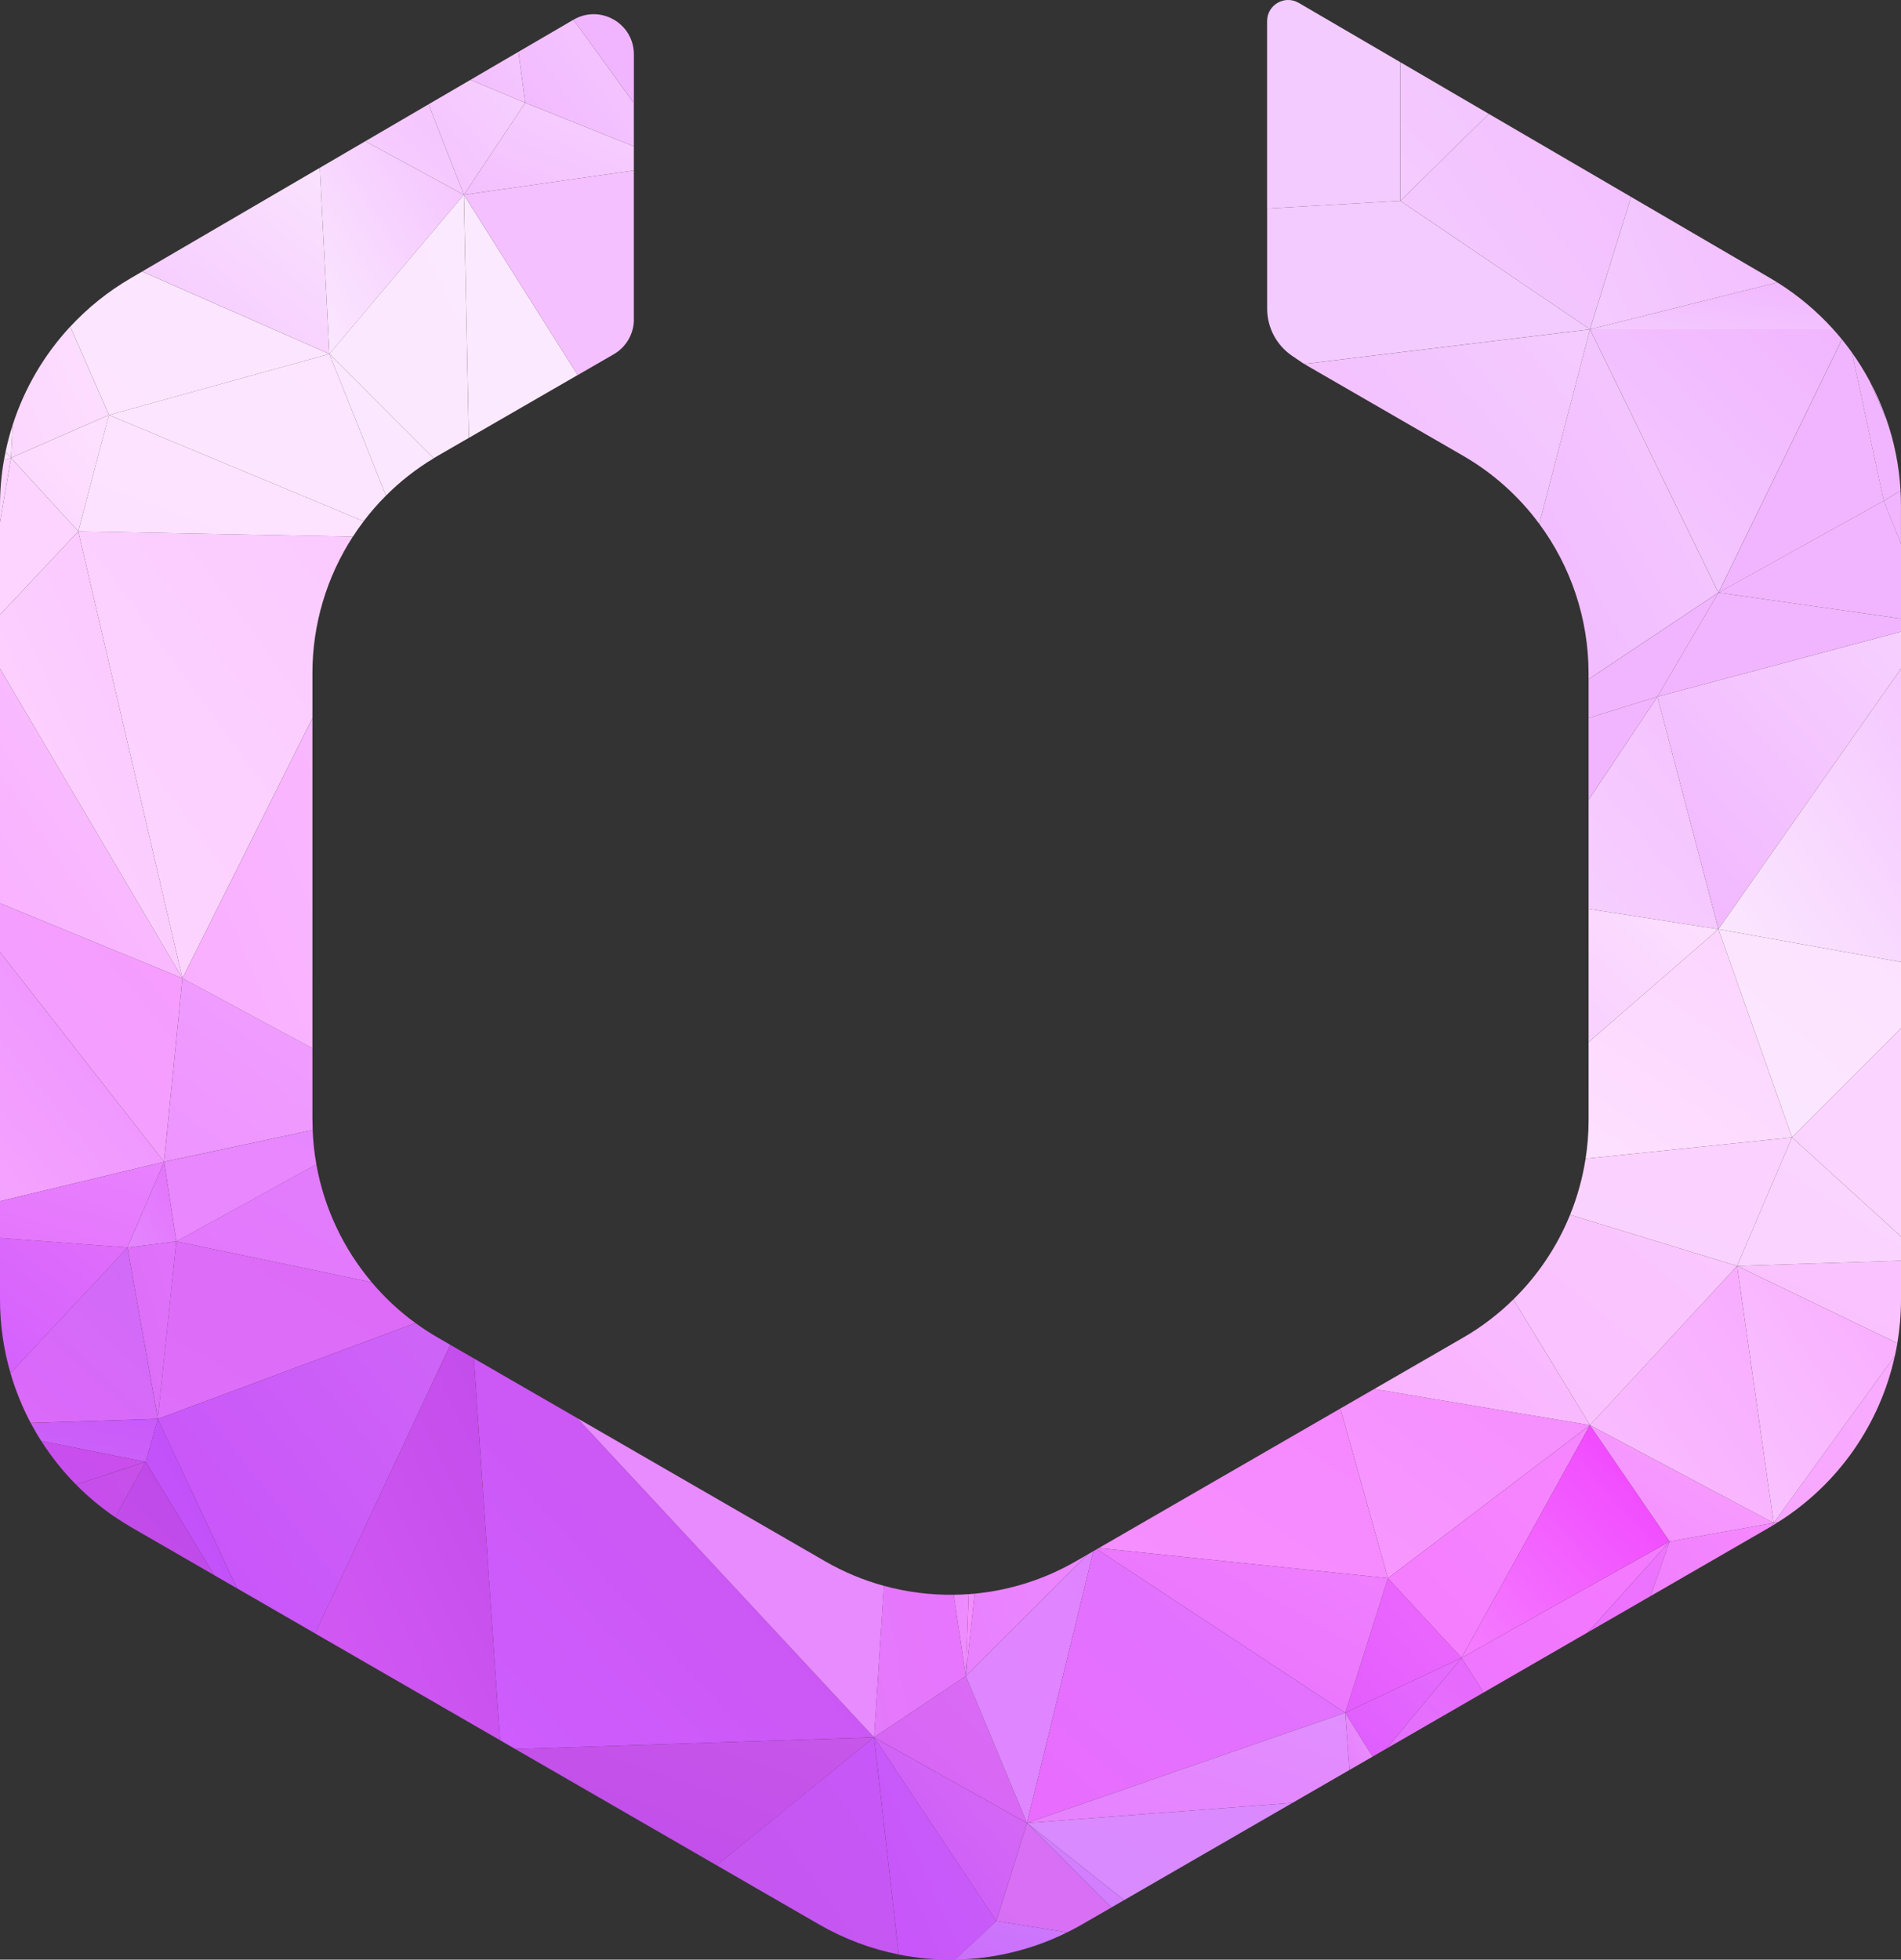 <?xml version="1.0" encoding="UTF-8"?><svg id="Layer_2" xmlns="http://www.w3.org/2000/svg" xmlns:xlink="http://www.w3.org/1999/xlink" viewBox="0 0 454.85 468.78"><rect x="0" y="0" width="454.85" height="468.78" fill="#333333" stroke="none"/><defs><style>.cls-1{fill:url(#linear-gradient);}.cls-2{fill:url(#linear-gradient-106);}.cls-3{fill:url(#linear-gradient-107);}.cls-4{fill:url(#linear-gradient-108);}.cls-5{fill:url(#linear-gradient-104);}.cls-6{fill:url(#linear-gradient-103);}.cls-7{fill:url(#linear-gradient-102);}.cls-8{fill:url(#linear-gradient-105);}.cls-9{fill:url(#linear-gradient-101);}.cls-10{fill:url(#linear-gradient-100);}.cls-11{fill:url(#linear-gradient-8);}.cls-12{fill:url(#linear-gradient-9);}.cls-13{fill:url(#linear-gradient-3);}.cls-14{fill:url(#linear-gradient-4);}.cls-15{fill:url(#linear-gradient-2);}.cls-16{fill:url(#linear-gradient-6);}.cls-17{fill:url(#linear-gradient-7);}.cls-18{fill:url(#linear-gradient-5);}.cls-19{fill:url(#linear-gradient-59);}.cls-20{fill:url(#linear-gradient-57);}.cls-21{fill:url(#linear-gradient-58);}.cls-22{fill:url(#linear-gradient-55);}.cls-23{fill:url(#linear-gradient-56);}.cls-24{fill:url(#linear-gradient-53);}.cls-25{fill:url(#linear-gradient-54);}.cls-26{fill:url(#linear-gradient-51);}.cls-27{fill:url(#linear-gradient-52);}.cls-28{fill:url(#linear-gradient-50);}.cls-29{fill:url(#linear-gradient-77);}.cls-30{fill:url(#linear-gradient-78);}.cls-31{fill:url(#linear-gradient-79);}.cls-32{fill:url(#linear-gradient-74);}.cls-33{fill:url(#linear-gradient-75);}.cls-34{fill:url(#linear-gradient-76);}.cls-35{fill:url(#linear-gradient-70);}.cls-36{fill:url(#linear-gradient-71);}.cls-37{fill:url(#linear-gradient-72);}.cls-38{fill:url(#linear-gradient-73);}.cls-39{fill:url(#linear-gradient-68);}.cls-40{fill:url(#linear-gradient-67);}.cls-41{fill:url(#linear-gradient-69);}.cls-42{fill:url(#linear-gradient-64);}.cls-43{fill:url(#linear-gradient-63);}.cls-44{fill:url(#linear-gradient-66);}.cls-45{fill:url(#linear-gradient-65);}.cls-46{fill:url(#linear-gradient-60);}.cls-47{fill:url(#linear-gradient-62);}.cls-48{fill:url(#linear-gradient-61);}.cls-49{fill:url(#linear-gradient-98);}.cls-50{fill:url(#linear-gradient-91);}.cls-51{fill:url(#linear-gradient-95);}.cls-52{fill:url(#linear-gradient-99);}.cls-53{fill:url(#linear-gradient-96);}.cls-54{fill:url(#linear-gradient-97);}.cls-55{fill:url(#linear-gradient-94);}.cls-56{fill:url(#linear-gradient-92);}.cls-57{fill:url(#linear-gradient-93);}.cls-58{fill:url(#linear-gradient-90);}.cls-59{fill:url(#linear-gradient-81);}.cls-60{fill:url(#linear-gradient-80);}.cls-61{fill:url(#linear-gradient-88);}.cls-62{fill:url(#linear-gradient-89);}.cls-63{fill:url(#linear-gradient-87);}.cls-64{fill:url(#linear-gradient-86);}.cls-65{fill:url(#linear-gradient-85);}.cls-66{fill:url(#linear-gradient-84);}.cls-67{fill:url(#linear-gradient-83);}.cls-68{fill:url(#linear-gradient-82);}.cls-69{fill:url(#linear-gradient-41);}.cls-70{fill:url(#linear-gradient-40);}.cls-71{fill:url(#linear-gradient-43);}.cls-72{fill:url(#linear-gradient-42);}.cls-73{fill:url(#linear-gradient-45);}.cls-74{fill:url(#linear-gradient-46);}.cls-75{fill:url(#linear-gradient-44);}.cls-76{fill:url(#linear-gradient-49);}.cls-77{fill:url(#linear-gradient-47);}.cls-78{fill:url(#linear-gradient-48);}.cls-79{fill:url(#linear-gradient-14);}.cls-80{fill:url(#linear-gradient-18);}.cls-81{fill:url(#linear-gradient-22);}.cls-82{fill:url(#linear-gradient-20);}.cls-83{fill:url(#linear-gradient-21);}.cls-84{fill:url(#linear-gradient-23);}.cls-85{fill:url(#linear-gradient-15);}.cls-86{fill:url(#linear-gradient-19);}.cls-87{fill:url(#linear-gradient-16);}.cls-88{fill:url(#linear-gradient-17);}.cls-89{fill:url(#linear-gradient-13);}.cls-90{fill:url(#linear-gradient-12);}.cls-91{fill:url(#linear-gradient-10);}.cls-92{fill:url(#linear-gradient-11);}.cls-93{fill:url(#linear-gradient-27);}.cls-94{fill:url(#linear-gradient-24);}.cls-95{fill:url(#linear-gradient-26);}.cls-96{fill:url(#linear-gradient-38);}.cls-97{fill:url(#linear-gradient-35);}.cls-98{fill:url(#linear-gradient-37);}.cls-99{fill:url(#linear-gradient-34);}.cls-100{fill:url(#linear-gradient-39);}.cls-101{fill:url(#linear-gradient-36);}.cls-102{fill:url(#linear-gradient-25);}.cls-103{fill:url(#linear-gradient-28);}.cls-104{fill:url(#linear-gradient-29);}.cls-105{fill:url(#linear-gradient-33);}.cls-106{fill:url(#linear-gradient-30);}.cls-107{fill:url(#linear-gradient-32);}.cls-108{fill:url(#linear-gradient-31);}</style><linearGradient id="linear-gradient" x1="-811.22" y1="-558.26" x2="-809.75" y2="-559.72" gradientTransform="translate(41397.57 16522.01) scale(51 29)" gradientUnits="userSpaceOnUse"><stop offset="0" stop-color="#de6ffb"/><stop offset="1" stop-color="#dc69f5"/></linearGradient><linearGradient id="linear-gradient-2" x1="-899.55" y1="-558.14" x2="-898.08" y2="-559.61" gradientTransform="translate(7225.83 16522.03) scale(8 29)" gradientUnits="userSpaceOnUse"><stop offset="0" stop-color="#da6cf5"/><stop offset="1" stop-color="#e072fb"/></linearGradient><linearGradient id="linear-gradient-3" x1="-899.17" y1="-519.3" x2="-897.71" y2="-520.76" gradientTransform="translate(7225.83 7572.12) scale(8 14)" gradientUnits="userSpaceOnUse"><stop offset="0" stop-color="#e486ff"/><stop offset="1" stop-color="#e472fb"/></linearGradient><linearGradient id="linear-gradient-4" x1="-817.23" y1="-567.46" x2="-815.76" y2="-568.92" gradientTransform="translate(26523.64 21795.18) scale(32 38)" gradientUnits="userSpaceOnUse"><stop offset="0" stop-color="#f7d2ff"/><stop offset="1" stop-color="#f4c0ff"/></linearGradient><linearGradient id="linear-gradient-5" x1="-816.35" y1="-571.95" x2="-814.89" y2="-573.41" gradientTransform="translate(31827.71 26591.52) scale(39 46)" gradientUnits="userSpaceOnUse"><stop offset="0" stop-color="#f1a1ff"/><stop offset="1" stop-color="#f79cff"/></linearGradient><linearGradient id="linear-gradient-6" x1="-830.26" y1="-574.34" x2="-828.79" y2="-575.8" gradientTransform="translate(19177.48 28266.91) scale(23 49)" gradientUnits="userSpaceOnUse"><stop offset="0" stop-color="#fbe7ff"/><stop offset="1" stop-color="#fbe9ff"/></linearGradient><linearGradient id="linear-gradient-7" x1="-810.72" y1="-580.89" x2="-809.26" y2="-582.36" gradientTransform="translate(42973.76 42620.97) scale(53 73)" gradientUnits="userSpaceOnUse"><stop offset="0" stop-color="#fcd6ff"/><stop offset="1" stop-color="#fbc9ff"/></linearGradient><linearGradient id="linear-gradient-8" x1="-830.63" y1="-561.73" x2="-829.17" y2="-563.19" gradientTransform="translate(19177.48 16972.8) scale(23 30)" gradientUnits="userSpaceOnUse"><stop offset="0" stop-color="#fbe7ff"/><stop offset="1" stop-color="#fbe7ff"/></linearGradient><linearGradient id="linear-gradient-9" x1="-811.64" y1="-471.56" x2="-810.18" y2="-473.02" gradientTransform="translate(34480.39 3853.34) scale(42 8)" gradientUnits="userSpaceOnUse"><stop offset="0" stop-color="#f4cbff"/><stop offset="1" stop-color="#f1b5ff"/></linearGradient><linearGradient id="linear-gradient-10" x1="-858.99" y1="-559.22" x2="-857.52" y2="-560.68" gradientTransform="translate(9890.56 15777.24) scale(11 28)" gradientUnits="userSpaceOnUse"><stop offset="0" stop-color="#f1b5ff"/><stop offset="1" stop-color="#f1b5ff"/></linearGradient><linearGradient id="linear-gradient-11" x1="-833.95" y1="-530.62" x2="-832.48" y2="-532.09" gradientTransform="translate(16165.16 9440.5) scale(19 17)" gradientUnits="userSpaceOnUse"><stop offset="0" stop-color="#df5bff"/><stop offset="1" stop-color="#e56dfd"/></linearGradient><linearGradient id="linear-gradient-12" x1="-830.07" y1="-530.59" x2="-828.6" y2="-532.05" gradientTransform="translate(17759.31 9440.49) scale(21 17)" gradientUnits="userSpaceOnUse"><stop offset="0" stop-color="#e473fd"/><stop offset="1" stop-color="#e767fd"/></linearGradient><linearGradient id="linear-gradient-13" x1="-810.83" y1="-574.4" x2="-809.37" y2="-575.87" gradientTransform="translate(36875.15 28932.67) scale(45 50)" gradientUnits="userSpaceOnUse"><stop offset="0" stop-color="#f1b5ff"/><stop offset="1" stop-color="#f7d2ff"/></linearGradient><linearGradient id="linear-gradient-14" x1="-883.16" y1="-551.45" x2="-881.7" y2="-552.91" gradientTransform="translate(7512.83 12823.27) scale(8 23)" xlink:href="#linear-gradient-10"/><linearGradient id="linear-gradient-15" x1="-822.9" y1="-574.74" x2="-821.43" y2="-576.2" gradientTransform="translate(23966.92 28266.91) scale(29 49)" gradientUnits="userSpaceOnUse"><stop offset="0" stop-color="#fbe9ff"/><stop offset="1" stop-color="#fbe9ff"/></linearGradient><linearGradient id="linear-gradient-16" x1="-837.6" y1="-552.46" x2="-836.13" y2="-553.93" gradientTransform="translate(16012.18 12753.27) scale(19 23)" gradientUnits="userSpaceOnUse"><stop offset="0" stop-color="#f4c0ff"/><stop offset="1" stop-color="#f7d2ff"/></linearGradient><linearGradient id="linear-gradient-17" x1="-837.08" y1="-562.06" x2="-835.62" y2="-563.52" gradientTransform="translate(16012.18 16901.83) scale(19 30)" xlink:href="#linear-gradient-13"/><linearGradient id="linear-gradient-18" x1="-820.88" y1="-557.71" x2="-819.42" y2="-559.17" gradientTransform="translate(26268.64 16523.01) scale(32 29)" gradientUnits="userSpaceOnUse"><stop offset="0" stop-color="#de68fb"/><stop offset="1" stop-color="#d06bf7"/></linearGradient><linearGradient id="linear-gradient-19" x1="-847.53" y1="-542.19" x2="-846.07" y2="-543.65" gradientTransform="translate(13563.43 10429.09) scale(16 19)" gradientUnits="userSpaceOnUse"><stop offset="0" stop-color="#fcd6ff"/><stop offset="1" stop-color="#fde1ff"/></linearGradient><linearGradient id="linear-gradient-20" x1="-810.5" y1="-544.84" x2="-809.03" y2="-546.3" gradientTransform="translate(42973.73 11024.87) scale(53 20)" gradientUnits="userSpaceOnUse"><stop offset="0" stop-color="#fde2ff"/><stop offset="1" stop-color="#fde4ff"/></linearGradient><linearGradient id="linear-gradient-21" x1="-812.04" y1="-561.43" x2="-810.57" y2="-562.9" gradientTransform="translate(39005.85 16972.8) scale(48 30)" gradientUnits="userSpaceOnUse"><stop offset="0" stop-color="#fbe7ff"/><stop offset="1" stop-color="#fde4ff"/></linearGradient><linearGradient id="linear-gradient-22" x1="-821.04" y1="-441.84" x2="-819.57" y2="-443.3" gradientTransform="translate(26268.64 3443.54) scale(32 7)" gradientUnits="userSpaceOnUse"><stop offset="0" stop-color="#ce64f7"/><stop offset="1" stop-color="#c95afa"/></linearGradient><linearGradient id="linear-gradient-23" x1="-923.82" y1="-576.12" x2="-922.36" y2="-577.59" gradientTransform="translate(5773.69 33813.05) scale(6 58)" gradientUnits="userSpaceOnUse"><stop offset="0" stop-color="#f68dff"/><stop offset="1" stop-color="#ed8aff"/></linearGradient><linearGradient id="linear-gradient-24" x1="-833.87" y1="-545.32" x2="-832.41" y2="-546.79" gradientTransform="translate(16165.18 12406.47) scale(19 22)" gradientUnits="userSpaceOnUse"><stop offset="0" stop-color="#e35dfd"/><stop offset="1" stop-color="#ee69ff"/></linearGradient><linearGradient id="linear-gradient-25" x1="307.16" y1="98.98" x2="370.94" y2="35.2" gradientUnits="userSpaceOnUse"><stop offset="0" stop-color="#f4cbff"/><stop offset="1" stop-color="#f4cbff"/></linearGradient><linearGradient id="linear-gradient-26" x1="-807.74" y1="-580.22" x2="-806.27" y2="-581.68" gradientTransform="translate(47135.64 40204.79) scale(58 69)" gradientUnits="userSpaceOnUse"><stop offset="0" stop-color="#f1b5ff"/><stop offset="1" stop-color="#f4cbff"/></linearGradient><linearGradient id="linear-gradient-27" x1="-820.02" y1="-563.73" x2="-818.55" y2="-565.2" gradientTransform="translate(24132.92 18816.21) scale(29 33)" xlink:href="#linear-gradient-10"/><linearGradient id="linear-gradient-28" x1="-829.08" y1="-569.68" x2="-827.62" y2="-571.14" gradientTransform="translate(19970.06 22295.97) scale(24 39)" gradientUnits="userSpaceOnUse"><stop offset="0" stop-color="#fbe9ff"/><stop offset="1" stop-color="#f4c0ff"/></linearGradient><linearGradient id="linear-gradient-29" x1="-828.58" y1="-552.12" x2="-827.11" y2="-553.58" gradientTransform="translate(19970.06 12753.25) scale(24 23)" xlink:href="#linear-gradient-4"/><linearGradient id="linear-gradient-30" x1="-813.42" y1="-580.04" x2="-811.96" y2="-581.51" gradientTransform="translate(32078.71 40204.79) scale(39 69)" xlink:href="#linear-gradient-26"/><linearGradient id="linear-gradient-31" x1="-813.3" y1="-555.58" x2="-811.84" y2="-557.04" gradientTransform="translate(32078.67 14628.64) scale(39 26)" xlink:href="#linear-gradient-10"/><linearGradient id="linear-gradient-32" x1="-812.09" y1="-571.63" x2="-810.62" y2="-573.1" gradientTransform="translate(34480.43 24714.14) scale(42 43)" xlink:href="#linear-gradient-9"/><linearGradient id="linear-gradient-33" x1="-810.82" y1="-535.47" x2="-809.36" y2="-536.94" gradientTransform="translate(36875.12 9266.49) scale(45 17)" xlink:href="#linear-gradient-10"/><linearGradient id="linear-gradient-34" x1="-821.01" y1="-571.29" x2="-819.55" y2="-572.75" gradientTransform="translate(22582.77 24714.14) scale(27 43)" xlink:href="#linear-gradient-10"/><linearGradient id="linear-gradient-35" x1="-814.88" y1="-544.28" x2="-813.42" y2="-545.75" gradientTransform="translate(28939.37 11038.87) scale(35 20)" xlink:href="#linear-gradient-10"/><linearGradient id="linear-gradient-36" x1="-814.68" y1="-547.13" x2="-813.21" y2="-548.59" gradientTransform="translate(34247.39 12329.46) scale(42 22)" gradientUnits="userSpaceOnUse"><stop offset="0" stop-color="#ea87ff"/><stop offset="1" stop-color="#e687ff"/></linearGradient><linearGradient id="linear-gradient-37" x1="-814.67" y1="-560.09" x2="-813.21" y2="-561.55" gradientTransform="translate(34247.39 17074.8) scale(42 30)" gradientUnits="userSpaceOnUse"><stop offset="0" stop-color="#ee94ff"/><stop offset="1" stop-color="#f1a1ff"/></linearGradient><linearGradient id="linear-gradient-38" x1="-811.88" y1="-561.65" x2="-810.42" y2="-563.12" gradientTransform="translate(39016.85 18287.38) scale(48 32)" gradientUnits="userSpaceOnUse"><stop offset="0" stop-color="#e476fb"/><stop offset="1" stop-color="#e181ff"/></linearGradient><linearGradient id="linear-gradient-39" x1="-815.9" y1="-583.5" x2="-814.43" y2="-584.97" gradientTransform="translate(31866.71 54537.85) scale(39 93)" gradientUnits="userSpaceOnUse"><stop offset="0" stop-color="#f9adff"/><stop offset="1" stop-color="#f9beff"/></linearGradient><linearGradient id="linear-gradient-40" x1="-816.36" y1="-558.57" x2="-814.9" y2="-560.03" gradientTransform="translate(28102.79 17166.8) scale(34 30)" gradientUnits="userSpaceOnUse"><stop offset="0" stop-color="#ee75ff"/><stop offset="1" stop-color="#f57aff"/></linearGradient><linearGradient id="linear-gradient-41" x1="-821.83" y1="-574.47" x2="-820.37" y2="-575.94" gradientTransform="translate(22547.77 31465.88) scale(27 54)" gradientUnits="userSpaceOnUse"><stop offset="0" stop-color="#e76afd"/><stop offset="1" stop-color="#ed74ff"/></linearGradient><linearGradient id="linear-gradient-42" x1="-813.06" y1="-576.18" x2="-811.59" y2="-577.64" gradientTransform="translate(37379.73 33145.23) scale(46 57)" gradientUnits="userSpaceOnUse"><stop offset="0" stop-color="#f8aaff"/><stop offset="1" stop-color="#ea8cff"/></linearGradient><linearGradient id="linear-gradient-43" x1="-816.09" y1="-561.53" x2="-814.62" y2="-563" gradientTransform="translate(32612.24 18307.41) scale(40 32)" gradientUnits="userSpaceOnUse"><stop offset="0" stop-color="#cd59ff"/><stop offset="1" stop-color="#e16efb"/></linearGradient><linearGradient id="linear-gradient-44" x1="-812.94" y1="-519.27" x2="-811.48" y2="-520.74" gradientTransform="translate(37379.69 7572.1) scale(46 14)" gradientUnits="userSpaceOnUse"><stop offset="0" stop-color="#e472fb"/><stop offset="1" stop-color="#e881ff"/></linearGradient><linearGradient id="linear-gradient-45" x1="-817.73" y1="-519.06" x2="-816.27" y2="-520.52" gradientTransform="translate(25764.07 7588.11) scale(31 14)" gradientUnits="userSpaceOnUse"><stop offset="0" stop-color="#fac0ff"/><stop offset="1" stop-color="#fac3ff"/></linearGradient><linearGradient id="linear-gradient-46" x1="-815.02" y1="-575.64" x2="-813.56" y2="-577.1" gradientTransform="translate(29706.98 33250.26) scale(36 57)" gradientUnits="userSpaceOnUse"><stop offset="0" stop-color="#e772fd"/><stop offset="1" stop-color="#f688ff"/></linearGradient><linearGradient id="linear-gradient-47" x1="-821.37" y1="-569.47" x2="-819.91" y2="-570.93" gradientTransform="translate(22585.77 24271.35) scale(27 42)" gradientUnits="userSpaceOnUse"><stop offset="0" stop-color="#f9c4ff"/><stop offset="1" stop-color="#f9abff"/></linearGradient><linearGradient id="linear-gradient-48" x1="-806.85" y1="-579.8" x2="-805.39" y2="-581.27" gradientTransform="translate(53367.21 42746.97) scale(66 73)" gradientUnits="userSpaceOnUse"><stop offset="0" stop-color="#ce5dff"/><stop offset="1" stop-color="#c952ea"/></linearGradient><linearGradient id="linear-gradient-49" x1="-807.99" y1="-544.88" x2="-806.52" y2="-546.35" gradientTransform="translate(49399.33 12432.46) scale(61 22)" gradientUnits="userSpaceOnUse"><stop offset="0" stop-color="#c14cea"/><stop offset="1" stop-color="#c756ea"/></linearGradient><linearGradient id="linear-gradient-50" x1="-819.3" y1="-569.44" x2="-817.84" y2="-570.9" gradientTransform="translate(26390.67 25539.93) scale(32 44)" gradientUnits="userSpaceOnUse"><stop offset="0" stop-color="#c356ea"/><stop offset="1" stop-color="#c857fa"/></linearGradient><linearGradient id="linear-gradient-51" x1="-817.7" y1="-555.25" x2="-816.24" y2="-556.72" gradientTransform="translate(25782.07 13989.84) scale(31 25)" xlink:href="#linear-gradient-10"/><linearGradient id="linear-gradient-52" x1="-944.06" y1="-516.79" x2="-942.61" y2="-518.24" gradientTransform="translate(5041.1 7662.12) scale(5 14)" gradientUnits="userSpaceOnUse"><stop offset="0" stop-color="#e67bfd"/><stop offset="1" stop-color="#ea92ff"/></linearGradient><linearGradient id="linear-gradient-53" x1="-812.76" y1="-576.46" x2="-811.3" y2="-577.92" gradientTransform="translate(32117.71 33103.26) scale(39 57)" xlink:href="#linear-gradient-28"/><linearGradient id="linear-gradient-54" x1="-812.59" y1="-561.32" x2="-811.13" y2="-562.78" gradientTransform="translate(34438.39 18332.41) scale(42 32)" gradientUnits="userSpaceOnUse"><stop offset="0" stop-color="#f798ff"/><stop offset="1" stop-color="#f68dff"/></linearGradient><linearGradient id="linear-gradient-55" x1="-817.09" y1="-566.24" x2="-815.62" y2="-567.71" gradientTransform="translate(27296.22 21914.18) scale(33 38)" gradientUnits="userSpaceOnUse"><stop offset="0" stop-color="#f57bff"/><stop offset="1" stop-color="#f687ff"/></linearGradient><linearGradient id="linear-gradient-56" x1="-816.22" y1="-566.21" x2="-814.76" y2="-567.67" gradientTransform="translate(28102.79 21914.18) scale(34 38)" gradientUnits="userSpaceOnUse"><stop offset="0" stop-color="#f57dff"/><stop offset="1" stop-color="#f03fff"/></linearGradient><linearGradient id="linear-gradient-57" x1="-818.89" y1="-538.23" x2="-817.43" y2="-539.7" gradientTransform="translate(24945.49 10594.08) scale(30 19)" gradientUnits="userSpaceOnUse"><stop offset="0" stop-color="#f68eff"/><stop offset="1" stop-color="#f7a1ff"/></linearGradient><linearGradient id="linear-gradient-58" x1="-818.61" y1="-568.99" x2="-817.14" y2="-570.45" gradientTransform="translate(24945.5 24271.35) scale(30 42)" gradientUnits="userSpaceOnUse"><stop offset="0" stop-color="#f9bfff"/><stop offset="1" stop-color="#f8aaff"/></linearGradient><linearGradient id="linear-gradient-59" x1="-813.24" y1="-564.31" x2="-811.78" y2="-565.77" gradientTransform="translate(32117.67 19450) scale(39 34)" gradientUnits="userSpaceOnUse"><stop offset="0" stop-color="#fbe7ff"/><stop offset="1" stop-color="#fde1ff"/></linearGradient><linearGradient id="linear-gradient-60" x1="-817.65" y1="-544.52" x2="-816.19" y2="-545.99" gradientTransform="translate(25764.07 11738.66) scale(31 21)" gradientUnits="userSpaceOnUse"><stop offset="0" stop-color="#fad3ff"/><stop offset="1" stop-color="#fad6ff"/></linearGradient><linearGradient id="linear-gradient-61" x1="-820.91" y1="-572.3" x2="-819.44" y2="-573.77" gradientTransform="translate(22594.77 27202.32) scale(27 47)" gradientUnits="userSpaceOnUse"><stop offset="0" stop-color="#fad3ff"/><stop offset="1" stop-color="#fcd6ff"/></linearGradient><linearGradient id="linear-gradient-62" x1="-831.33" y1="-575.25" x2="-829.87" y2="-576.71" gradientTransform="translate(17692.33 32623.47) scale(21 56)" gradientUnits="userSpaceOnUse"><stop offset="0" stop-color="#e880ff"/><stop offset="1" stop-color="#f08aff"/></linearGradient><linearGradient id="linear-gradient-63" x1="-810.21" y1="-560.77" x2="-808.74" y2="-562.24" gradientTransform="translate(39166.85 18332.38) scale(48 32)" gradientUnits="userSpaceOnUse"><stop offset="0" stop-color="#f68fff"/><stop offset="1" stop-color="#f687ff"/></linearGradient><linearGradient id="linear-gradient-64" x1="-810.57" y1="-554.52" x2="-809.1" y2="-555.98" gradientTransform="translate(39166.85 15380.43) scale(48 27)" gradientUnits="userSpaceOnUse"><stop offset="0" stop-color="#e770fd"/><stop offset="1" stop-color="#f180ff"/></linearGradient><linearGradient id="linear-gradient-65" x1="-833.8" y1="-569.66" x2="-832.33" y2="-571.12" gradientTransform="translate(16882.75 25539.93) scale(20 44)" gradientUnits="userSpaceOnUse"><stop offset="0" stop-color="#c853fa"/><stop offset="1" stop-color="#c85ffa"/></linearGradient><linearGradient id="linear-gradient-66" x1="-814.36" y1="-515.73" x2="-812.9" y2="-517.19" gradientTransform="translate(32779.25 7696.1) scale(40 14)" gradientUnits="userSpaceOnUse"><stop offset="0" stop-color="#ca67fa"/><stop offset="1" stop-color="#ce7bfe"/></linearGradient><linearGradient id="linear-gradient-67" x1="-825.71" y1="-548.93" x2="-824.24" y2="-550.39" gradientTransform="translate(20855.63 13614.05) scale(25 24)" gradientUnits="userSpaceOnUse"><stop offset="0" stop-color="#d663f5"/><stop offset="1" stop-color="#db6df5"/></linearGradient><linearGradient id="linear-gradient-68" x1="-825.93" y1="-558.05" x2="-824.47" y2="-559.51" gradientTransform="translate(20855.63 17198.8) scale(25 30)" gradientUnits="userSpaceOnUse"><stop offset="0" stop-color="#cb59fa"/><stop offset="1" stop-color="#d76cf5"/></linearGradient><linearGradient id="linear-gradient-69" x1="-831.51" y1="-570.44" x2="-830.04" y2="-571.9" gradientTransform="translate(17692.33 26104.73) scale(21 45)" gradientUnits="userSpaceOnUse"><stop offset="0" stop-color="#df86ff"/><stop offset="1" stop-color="#e083ff"/></linearGradient><linearGradient id="linear-gradient-70" x1="-825.62" y1="-539.61" x2="-824.15" y2="-541.07" gradientTransform="translate(20875.62 11254.87) scale(25 20)" gradientUnits="userSpaceOnUse"><stop offset="0" stop-color="#d76ff5"/><stop offset="1" stop-color="#da6ff5"/></linearGradient><linearGradient id="linear-gradient-71" x1="-809.46" y1="-570.48" x2="-807.99" y2="-571.94" gradientTransform="translate(42334.18 26104.7) scale(52 45)" gradientUnits="userSpaceOnUse"><stop offset="0" stop-color="#e96cff"/><stop offset="1" stop-color="#de75ff"/></linearGradient><linearGradient id="linear-gradient-72" x1="-826.94" y1="-539.73" x2="-825.47" y2="-541.2" gradientTransform="translate(20086.04 11254.87) scale(24 20)" gradientUnits="userSpaceOnUse"><stop offset="0" stop-color="#d181fe"/><stop offset="1" stop-color="#d37bfe"/></linearGradient><linearGradient id="linear-gradient-73" x1="-809.41" y1="-547" x2="-807.94" y2="-548.47" gradientTransform="translate(43128.73 13038.25) scale(53 23)" gradientUnits="userSpaceOnUse"><stop offset="0" stop-color="#d88aff"/><stop offset="1" stop-color="#db89ff"/></linearGradient><linearGradient id="linear-gradient-74" x1="-808.89" y1="-533.62" x2="-807.42" y2="-535.08" gradientTransform="translate(43128.73 10045.28) scale(53 18)" gradientUnits="userSpaceOnUse"><stop offset="0" stop-color="#e880ff"/><stop offset="1" stop-color="#e08fff"/></linearGradient><linearGradient id="linear-gradient-75" x1="-822.06" y1="-557.77" x2="-820.59" y2="-559.24" gradientTransform="translate(21797.19 16539.01) scale(26 29)" gradientUnits="userSpaceOnUse"><stop offset="0" stop-color="#f7a6ff"/><stop offset="1" stop-color="#f9adff"/></linearGradient><linearGradient id="linear-gradient-76" x1="-808.35" y1="-575.72" x2="-806.88" y2="-577.19" gradientTransform="translate(44009.33 33250.23) scale(54 57)" gradientUnits="userSpaceOnUse"><stop offset="0" stop-color="#ec91ff"/><stop offset="1" stop-color="#f68cff"/></linearGradient><linearGradient id="linear-gradient-77" x1="-822.36" y1="-497.24" x2="-820.89" y2="-498.71" gradientTransform="translate(21797.19 5837.73) scale(26 11)" gradientUnits="userSpaceOnUse"><stop offset="0" stop-color="#f793ff"/><stop offset="1" stop-color="#f798ff"/></linearGradient><linearGradient id="linear-gradient-78" x1="-805.84" y1="-580.45" x2="-804.37" y2="-581.91" gradientTransform="translate(57340.09 45124.14) scale(71 77)" gradientUnits="userSpaceOnUse"><stop offset="0" stop-color="#e48aff"/><stop offset="1" stop-color="#ea8cff"/></linearGradient><linearGradient id="linear-gradient-79" x1="-846.48" y1="-580.39" x2="-845.01" y2="-581.85" gradientTransform="translate(12909.89 45124.14) scale(15 77)" gradientUnits="userSpaceOnUse"><stop offset="0" stop-color="#e479fb"/><stop offset="1" stop-color="#e972ff"/></linearGradient><linearGradient id="linear-gradient-80" x1="-859.08" y1="-578.11" x2="-857.62" y2="-579.57" gradientTransform="translate(10531.15 39166.2) scale(12 67)" gradientUnits="userSpaceOnUse"><stop offset="0" stop-color="#e687ff"/><stop offset="1" stop-color="#f790ff"/></linearGradient><linearGradient id="linear-gradient-81" x1="-831.22" y1="-570.87" x2="-829.76" y2="-572.33" gradientTransform="translate(19147.48 26083.73) scale(23 45)" gradientUnits="userSpaceOnUse"><stop offset="0" stop-color="#c556fa"/><stop offset="1" stop-color="#c24dfa"/></linearGradient><linearGradient id="linear-gradient-82" x1="-811.11" y1="-577.94" x2="-809.64" y2="-579.4" gradientTransform="translate(41397.6 37384.82) scale(51 64)" gradientUnits="userSpaceOnUse"><stop offset="0" stop-color="#c750fa"/><stop offset="1" stop-color="#cf66f7"/></linearGradient><linearGradient id="linear-gradient-83" x1="-817.89" y1="-579.54" x2="-816.43" y2="-581" gradientTransform="translate(28705.4 42746.97) scale(35 73)" gradientUnits="userSpaceOnUse"><stop offset="0" stop-color="#d55bf5"/><stop offset="1" stop-color="#c14bea"/></linearGradient><linearGradient id="linear-gradient-84" x1="-817.88" y1="-529.96" x2="-816.41" y2="-531.42" gradientTransform="translate(28734.37 7994.9) scale(35 15)" xlink:href="#linear-gradient-16"/><linearGradient id="linear-gradient-85" x1="-818.02" y1="-575.49" x2="-816.56" y2="-576.96" gradientTransform="translate(28734.4 29453.49) scale(35 51)" gradientUnits="userSpaceOnUse"><stop offset="0" stop-color="#f4c0ff"/><stop offset="1" stop-color="#f4c0ff"/></linearGradient><linearGradient id="linear-gradient-86" x1="-822.4" y1="-570.4" x2="-820.94" y2="-571.86" gradientTransform="translate(23972.92 22859.77) scale(29 40)" xlink:href="#linear-gradient-13"/><linearGradient id="linear-gradient-87" x1="-812.72" y1="-576.31" x2="-811.93" y2="-577.09" gradientTransform="translate(35891.58 29997.26) scale(44 52)" xlink:href="#linear-gradient-10"/><linearGradient id="linear-gradient-88" x1="-847.3" y1="-569.07" x2="-845.83" y2="-570.53" gradientTransform="translate(13563.45 22312.97) scale(16 39)" gradientUnits="userSpaceOnUse"><stop offset="0" stop-color="#fcd6ff"/><stop offset="1" stop-color="#fde2ff"/></linearGradient><linearGradient id="linear-gradient-89" x1="-811.38" y1="-563.72" x2="-809.92" y2="-565.19" gradientTransform="translate(40581 18142.38) scale(50 32)" gradientUnits="userSpaceOnUse"><stop offset="0" stop-color="#fde4ff"/><stop offset="1" stop-color="#fbe7ff"/></linearGradient><linearGradient id="linear-gradient-90" x1="-811.13" y1="-569.14" x2="-809.66" y2="-570.6" gradientTransform="translate(40581 22295.93) scale(50 39)" gradientUnits="userSpaceOnUse"><stop offset="0" stop-color="#f4c0ff"/><stop offset="1" stop-color="#fbe7ff"/></linearGradient><linearGradient id="linear-gradient-91" x1="-811.69" y1="-572.61" x2="-810.23" y2="-574.08" gradientTransform="translate(40574.03 28473.87) scale(50 49)" gradientUnits="userSpaceOnUse"><stop offset="0" stop-color="#c95aea"/><stop offset="1" stop-color="#be44ea"/></linearGradient><linearGradient id="linear-gradient-92" x1="-813.23" y1="-543.51" x2="-811.77" y2="-544.97" gradientTransform="translate(37376.69 11785.66) scale(46 21)" gradientUnits="userSpaceOnUse"><stop offset="0" stop-color="#c750f7"/><stop offset="1" stop-color="#c94eea"/></linearGradient><linearGradient id="linear-gradient-93" x1="-813.28" y1="-572.53" x2="-811.81" y2="-574" gradientTransform="translate(37376.73 28473.87) scale(46 49)" gradientUnits="userSpaceOnUse"><stop offset="0" stop-color="#be40ea"/><stop offset="1" stop-color="#c850ea"/></linearGradient><linearGradient id="linear-gradient-94" x1="262" y1="82.62" x2="363.78" y2="-19.16" xlink:href="#linear-gradient-25"/><linearGradient id="linear-gradient-95" x1="-812" y1="-568.4" x2="-810.53" y2="-569.86" gradientTransform="translate(34438.39 23660.56) scale(42 41)" gradientUnits="userSpaceOnUse"><stop offset="0" stop-color="#f9aeff"/><stop offset="1" stop-color="#f9c4ff"/></linearGradient><linearGradient id="linear-gradient-96" x1="-810.76" y1="-571.62" x2="-809.3" y2="-573.09" gradientTransform="translate(37633.73 25998.7) scale(46 45)" gradientUnits="userSpaceOnUse"><stop offset="0" stop-color="#f4c0ff"/><stop offset="1" stop-color="#fde1ff"/></linearGradient><linearGradient id="linear-gradient-97" x1="-809.62" y1="-568.73" x2="-808.16" y2="-570.19" gradientTransform="translate(40017.42 23660.52) scale(49 41)" gradientUnits="userSpaceOnUse"><stop offset="0" stop-color="#f9beff"/><stop offset="1" stop-color="#fbc9ff"/></linearGradient><linearGradient id="linear-gradient-98" x1="-807.09" y1="-568.36" x2="-805.62" y2="-569.83" gradientTransform="translate(47168.6 23024.73) scale(58 40)" gradientUnits="userSpaceOnUse"><stop offset="0" stop-color="#fde4ff"/><stop offset="1" stop-color="#fcd3ff"/></linearGradient><linearGradient id="linear-gradient-99" x1="-807.17" y1="-544.41" x2="-805.7" y2="-545.87" gradientTransform="translate(47168.6 11738.66) scale(58 21)" gradientUnits="userSpaceOnUse"><stop offset="0" stop-color="#fad3ff"/><stop offset="1" stop-color="#fbd1ff"/></linearGradient><linearGradient id="linear-gradient-100" x1="-812.39" y1="-573.85" x2="-810.93" y2="-575.32" gradientTransform="translate(38150.3 28260.87) scale(47 49)" xlink:href="#linear-gradient-20"/><linearGradient id="linear-gradient-101" x1="-807.02" y1="-580.36" x2="-805.55" y2="-581.82" gradientTransform="translate(54813.36 41964.17) scale(68 72)" gradientUnits="userSpaceOnUse"><stop offset="0" stop-color="#fde1ff"/><stop offset="1" stop-color="#fde1ff"/></linearGradient><linearGradient id="linear-gradient-102" x1="-816.32" y1="-576.23" x2="-814.85" y2="-577.69" gradientTransform="translate(31827.71 32509.47) scale(39 56)" gradientUnits="userSpaceOnUse"><stop offset="0" stop-color="#f9adff"/><stop offset="1" stop-color="#f9c4ff"/></linearGradient><linearGradient id="linear-gradient-103" x1="-847.8" y1="-560.17" x2="-846.33" y2="-561.63" gradientTransform="translate(13558.45 16394.03) scale(16 29)" gradientUnits="userSpaceOnUse"><stop offset="0" stop-color="#fcd4ff"/><stop offset="1" stop-color="#fcd4ff"/></linearGradient><linearGradient id="linear-gradient-104" x1="-820.23" y1="-580.54" x2="-818.76" y2="-582" gradientTransform="translate(27066.25 42620.97) scale(33 73)" gradientUnits="userSpaceOnUse"><stop offset="0" stop-color="#fcd6ff"/><stop offset="1" stop-color="#fbc5ff"/></linearGradient><linearGradient id="linear-gradient-105" x1="-807.38" y1="-559.95" x2="-805.92" y2="-561.41" gradientTransform="translate(54813.36 16394) scale(68 29)" gradientUnits="userSpaceOnUse"><stop offset="0" stop-color="#fcd6ff"/><stop offset="1" stop-color="#fcd4ff"/></linearGradient><linearGradient id="linear-gradient-106" x1="-808.45" y1="-578.41" x2="-806.99" y2="-579.88" gradientTransform="translate(43984.33 34166.82) scale(54 59)" xlink:href="#linear-gradient-9"/><linearGradient id="linear-gradient-107" x1="-808.21" y1="-581.39" x2="-806.75" y2="-582.86" gradientTransform="translate(43984.33 43109.76) scale(54 74)" xlink:href="#linear-gradient-9"/><linearGradient id="linear-gradient-108" x1="-817.04" y1="-581.22" x2="-815.57" y2="-582.68" gradientTransform="translate(26534.67 43109.76) scale(32 74)" xlink:href="#linear-gradient-9"/></defs><g id="Layer_1-2"><g><path class="cls-1" d="M88.93,306.72l-46.74-9.76-4.43,42.47,61.64-22.94c-3.91-2.85-7.41-6.13-10.48-9.77Z"/><polygon class="cls-15" points="30.49 298.43 37.77 339.43 42.19 296.96 30.49 298.43"/><polygon class="cls-13" points="39.25 277.93 30.49 298.43 42.19 296.96 39.25 277.93"/><polygon class="cls-14" points="380.1 217.43 411.17 222.28 396.56 166.66 380.1 191.34 380.1 217.43"/><polygon class="cls-18" points="43.65 234.01 0 216.08 0 227.75 39.25 277.93 43.65 234.01"/><path class="cls-16" d="M104.78,109.02l7.39-4.27-1.18-58.16-32.19,38.07,24.95,24.97c.34-.21,.68-.42,1.03-.62Z"/><path class="cls-17" d="M74.75,161.04c0-11.8,3.47-23.11,9.68-32.68l-65.7-1.26,24.92,106.91,31.1-62.21v-10.76Z"/><path class="cls-11" d="M103.76,109.64l-24.95-24.97,13.54,33.89c3.39-3.39,7.21-6.39,11.41-8.92Z"/><path class="cls-12" d="M438.64,78.78c-3.87-4.29-8.36-8.08-13.38-11.22l-44.82,11.22h58.2Z"/><path class="cls-91" d="M454.74,117.38c-.33-5.94-1.5-11.73-3.43-17.22l-3.98-9.04c-1.27-2.36-2.68-4.63-4.24-6.81l7.63,35.49,4.02-2.42Z"/><polygon class="cls-92" points="321.87 409.72 328.39 420.22 331.87 418.21 349.7 396.57 321.87 409.72"/><polygon class="cls-90" points="331.87 418.21 354.98 404.87 349.7 396.57 331.87 418.21"/><polygon class="cls-89" points="411.17 222.28 454.85 159.94 454.85 151.11 396.56 166.66 411.17 222.28"/><path class="cls-79" d="M454.74,117.38l-4.02,2.42,4.12,10.29v-9.16c0-1.19-.04-2.37-.11-3.55Z"/><polygon class="cls-85" points="138.21 89.72 111 46.6 112.18 104.75 138.21 89.72"/><polygon class="cls-87" points="125.67 24.59 112.57 19.1 102.54 24.95 111 46.6 125.67 24.59"/><polygon class="cls-88" points="124.04 12.4 112.57 19.1 125.67 24.59 124.04 12.4"/><path class="cls-80" d="M30.49,298.43l-27.98,30.05c1.21,4.14,2.83,8.13,4.83,11.91l30.42-.97-7.27-41Z"/><polygon class="cls-86" points="2.64 109.52 18.73 127.1 26.07 99.27 2.64 109.52"/><path class="cls-82" d="M87,124.69l-60.94-25.41-7.33,27.83,65.7,1.26c.81-1.25,1.67-2.48,2.58-3.67Z"/><path class="cls-83" d="M92.35,118.56l-13.54-33.89-52.75,14.61,60.94,25.41c1.64-2.15,3.42-4.2,5.35-6.13Z"/><path class="cls-81" d="M37.77,339.43l-30.42,.97c.78,1.47,1.62,2.91,2.52,4.31l24.99,5,2.91-10.28Z"/><path class="cls-84" d="M233.2,381.23c-.48,.05-.95,.08-1.43,.12l-.68,19.59,2.11-19.71Z"/><polygon class="cls-94" points="321.87 409.72 349.7 396.57 332.09 377.53 321.87 409.72"/><path class="cls-102" d="M335.06,48.05s-31.87,1.83-31.87,1.83v23.96c0,4.53,2.25,8.77,6.01,11.31l2.83,1.91s68.4-8.28,68.4-8.28c0,0-45.38-30.73-45.38-30.73Z"/><path class="cls-95" d="M312.03,87.06l38.03,21.96c7.26,4.19,13.42,9.77,18.24,16.29l12.13-46.52-68.4,8.28Z"/><polygon class="cls-93" points="380.1 191.34 396.56 166.66 380.1 171.76 380.1 191.34"/><polygon class="cls-103" points="111 46.6 87.4 33.79 76.52 40.14 78.81 84.67 111 46.6"/><polygon class="cls-104" points="102.54 24.95 87.4 33.79 111 46.6 102.54 24.95"/><path class="cls-106" d="M368.3,125.31c7.53,10.18,11.79,22.65,11.79,35.73v1.44l31.07-20.71-30.73-62.99-12.13,46.52Z"/><polygon class="cls-108" points="380.1 171.76 396.56 166.66 411.17 141.77 380.1 162.48 380.1 171.76"/><path class="cls-107" d="M411.17,141.77l29.55-60.57c-.67-.83-1.37-1.63-2.08-2.42h-58.2l30.73,62.99Z"/><polygon class="cls-105" points="396.56 166.66 454.85 151.11 454.85 147.99 411.17 141.77 396.56 166.66"/><path class="cls-99" d="M450.73,119.8l-7.63-35.49c-.76-1.06-1.55-2.09-2.37-3.1l-29.55,60.57,39.56-21.98Z"/><polygon class="cls-97" points="411.17 141.77 454.85 147.99 454.85 130.09 450.73 119.8 411.17 141.77"/><path class="cls-101" d="M75.7,278.55c-.48-2.7-.79-5.44-.89-8.22l-35.55,7.6,2.94,19.04,33.5-18.41Z"/><path class="cls-98" d="M74.75,267.97v-17.21l-31.1-16.76-4.39,43.92,35.55-7.6c-.03-.78-.05-1.57-.05-2.35Z"/><path class="cls-96" d="M88.93,306.72c-6.77-8.02-11.37-17.73-13.24-28.17l-33.5,18.41,46.74,9.76Z"/><polygon class="cls-100" points="74.75 171.8 43.65 234.01 74.75 250.77 74.75 171.8"/><polygon class="cls-70" points="349.7 396.57 354.98 404.87 379.94 390.46 399.5 368.74 349.7 396.57"/><polygon class="cls-69" points="379.94 390.46 394.89 381.83 399.5 368.74 379.94 390.46"/><polygon class="cls-72" points="0 227.75 0 285.33 0 287.33 39.25 277.93 0 227.75"/><path class="cls-71" d="M0,296.15v14.74c0,6.04,.87,11.95,2.52,17.59l27.98-30.05-30.49-2.28Z"/><polygon class="cls-75" points="39.25 277.93 0 287.33 0 296.15 30.49 298.43 39.25 277.93"/><path class="cls-73" d="M453.98,321.31c.57-3.41,.87-6.9,.87-10.42v-9.32l-39.22,1.26,38.35,18.48Z"/><path class="cls-74" d="M399.5,368.74l-4.61,13.09,28.51-16.46c.18-.1,.35-.21,.52-.31l.47-.75-24.89,4.43Z"/><path class="cls-77" d="M424.39,364.31l29.01-40.01c.22-.99,.41-1.99,.58-2.99l-38.35-18.48,8.76,61.48Z"/><polygon class="cls-78" points="138.13 339.24 113.37 324.95 119.64 416.28 123.29 418.4 209.15 415.6 138.13 339.24"/><polygon class="cls-76" points="123.29 418.4 171.49 446.22 209.15 415.6 123.29 418.4"/><path class="cls-28" d="M171.49,446.22l24.48,14.13c6.01,3.47,12.46,5.87,19.06,7.19l-5.89-51.95-37.66,30.62Z"/><path class="cls-26" d="M447.33,91.11l3.98,9.04c-1.09-3.12-2.42-6.14-3.98-9.04Z"/><polygon class="cls-27" points="322.87 423.41 328.39 420.22 321.87 409.72 322.87 423.41"/><polygon class="cls-24" points="454.85 230.13 454.85 159.94 411.17 222.28 454.85 230.13"/><polygon class="cls-25" points="380.43 340.91 328.78 332.28 320.72 336.93 332.09 377.53 380.43 340.91"/><polygon class="cls-22" points="332.09 377.53 349.7 396.57 380.43 340.91 332.09 377.53"/><polygon class="cls-23" points="349.7 396.57 399.5 368.74 380.43 340.91 349.7 396.57"/><polygon class="cls-20" points="399.5 368.74 424.39 364.31 380.43 340.91 399.5 368.74"/><polygon class="cls-21" points="424.39 364.31 415.63 302.83 380.43 340.91 424.39 364.31"/><polygon class="cls-19" points="428.78 272.08 454.85 246.01 454.85 230.13 411.17 222.28 428.78 272.08"/><polygon class="cls-46" points="415.63 302.83 454.85 301.57 454.85 295.8 428.78 272.08 415.63 302.83"/><polygon class="cls-48" points="454.85 295.8 454.85 246.01 428.78 272.08 454.85 295.8"/><path class="cls-47" d="M260.07,371.95l-2.62,1.51c-7.56,4.37-15.84,6.96-24.26,7.77l-2.11,19.71,28.98-28.98Z"/><polygon class="cls-43" points="320.72 336.93 262.91 370.31 332.09 377.53 320.72 336.93"/><polygon class="cls-42" points="262.91 370.31 262.43 370.59 321.87 409.72 332.09 377.53 262.91 370.31"/><path class="cls-45" d="M209.15,415.6l5.89,51.95c4.45,.89,8.98,1.3,13.5,1.22l9.87-9.21-29.25-43.95Z"/><path class="cls-44" d="M228.53,468.77c9.18-.16,18.34-2.33,26.79-6.51l-16.92-2.71-9.87,9.21Z"/><polygon class="cls-40" points="209.15 415.6 245.73 436.09 231.09 400.93 209.15 415.6"/><polygon class="cls-39" points="238.4 459.55 245.73 436.09 209.15 415.6 238.4 459.55"/><polygon class="cls-41" points="260.07 371.95 231.09 400.93 245.73 436.09 261.62 371.06 260.07 371.95"/><path class="cls-35" d="M238.4,459.55l16.92,2.71c1.2-.59,2.39-1.23,3.56-1.9l7.02-4.05-20.17-20.21-7.33,23.46Z"/><polygon class="cls-36" points="261.62 371.06 245.73 436.09 321.87 409.72 262.43 370.59 261.62 371.06"/><polygon class="cls-37" points="265.9 456.3 268.99 454.52 245.73 436.09 265.9 456.3"/><polygon class="cls-38" points="268.99 454.52 309.24 431.28 245.73 436.09 268.99 454.52"/><polygon class="cls-32" points="245.73 436.09 309.24 431.28 322.87 423.41 321.87 409.72 245.73 436.09"/><path class="cls-33" d="M425.56,364.04c14.34-9.07,24.28-23.45,27.83-39.74l-29.01,40.01,1.18-.27Z"/><path class="cls-34" d="M423.92,365.06c.2-.12,.4-.24,.6-.36,.13-.08,.25-.16,.38-.24l-.51-.14-.47,.75Z"/><path class="cls-29" d="M424.9,364.46c.22-.14,.44-.28,.66-.41l-1.18,.27,.51,.14Z"/><path class="cls-30" d="M197.39,373.46l-59.26-34.21,71.02,76.36,2.35-36.25c-4.87-1.34-9.61-3.3-14.1-5.89Z"/><path class="cls-31" d="M228.19,381.49c-5.62,.07-11.24-.64-16.7-2.14l-2.35,36.25,21.95-14.67-2.9-19.44Z"/><path class="cls-60" d="M231.77,381.34c-1.19,.09-2.39,.14-3.58,.15l2.9,19.44,.68-19.59Z"/><polygon class="cls-59" points="34.86 349.7 51.29 376.83 56.7 379.95 37.77 339.43 34.86 349.7"/><path class="cls-68" d="M104.78,319.99c-1.87-1.08-3.66-2.25-5.37-3.5l-61.64,22.94,18.94,40.52,18.69,10.79,32.34-69.04-2.95-1.71Z"/><polygon class="cls-67" points="107.74 321.7 75.39 390.74 119.64 416.28 113.37 324.95 107.74 321.7"/><polygon class="cls-66" points="151.66 35.01 125.67 24.59 111 46.6 151.66 40.78 151.66 35.01"/><path class="cls-65" d="M151.66,76.41V40.78l-40.66,5.82,27.21,43.13,8.65-4.99c2.97-1.72,4.81-4.89,4.81-8.32Z"/><polygon class="cls-64" points="151.66 35.01 151.66 24.65 137.21 4.72 124.04 12.4 125.67 24.59 151.66 35.01"/><path class="cls-63" d="M137.21,4.72h0s14.46,19.94,14.46,19.94V13.02c0-7.42-8.05-12.04-14.46-8.3Z"/><path class="cls-61" d="M26.07,99.27l-9.26-21.15c-6.25,6.73-10.95,14.76-13.77,23.5l-.41,7.9,23.43-10.25Z"/><path class="cls-62" d="M78.81,84.67l-44.8-19.71-2.55,1.49c-5.52,3.19-10.43,7.14-14.64,11.68l9.26,21.15,52.75-14.61Z"/><polygon class="cls-58" points="76.52 40.14 34.01 64.95 78.81 84.67 76.52 40.14"/><path class="cls-50" d="M27.57,362.93c1.26,.85,2.55,1.67,3.88,2.44l19.84,11.45-16.44-27.12-7.28,13.23Z"/><path class="cls-56" d="M9.87,344.7c2.39,3.75,5.17,7.25,8.32,10.43l16.67-5.43-24.99-5Z"/><path class="cls-57" d="M18.19,355.14c2.84,2.87,5.98,5.49,9.38,7.8l7.28-13.23-16.67,5.43Z"/><path class="cls-55" d="M310.75,.69c-3.35-1.96-7.57,.46-7.57,4.34V49.88l31.87-1.83V14.88S310.75,.69,310.75,.69Z"/><path class="cls-51" d="M362.1,310.84c-3.57,3.5-7.59,6.59-12.03,9.15l-21.29,12.29,51.66,8.63-18.34-30.07Z"/><polygon class="cls-53" points="380.1 249.3 411.17 222.28 380.1 217.43 380.1 249.3"/><path class="cls-54" d="M362.1,310.84l18.34,30.07,35.19-38.08-39.96-12.23c-3.08,7.58-7.69,14.47-13.57,20.24Z"/><path class="cls-49" d="M380.1,267.97c0,3.11-.25,6.19-.72,9.21l49.4-5.1-17.61-49.8-31.07,27.02v18.67Z"/><path class="cls-52" d="M375.67,290.6l39.96,12.23,13.15-30.75-49.4,5.1c-.72,4.64-1.97,9.14-3.71,13.42Z"/><path class="cls-10" d="M3.04,101.62c-.68,2.12-1.26,4.28-1.72,6.47l1.31,1.43,.41-7.9Z"/><path class="cls-9" d="M1.33,108.09c-.14,.66-.27,1.33-.38,2l1.69-.57-1.31-1.43Z"/><polygon class="cls-7" points="0 159.94 0 216.08 43.65 234.01 0 159.94"/><polygon class="cls-6" points="2.64 109.52 0 124.86 0 147.05 18.73 127.1 2.64 109.52"/><polygon class="cls-5" points="18.73 127.1 0 147.05 0 159.94 43.65 234.01 18.73 127.1"/><path class="cls-8" d="M.94,110.09c-.62,3.54-.94,7.17-.94,10.83v3.93l2.64-15.34-1.69,.57Z"/><polygon class="cls-2" points="356.24 27.25 335.06 14.88 335.06 48.05 356.24 27.25"/><polygon class="cls-3" points="380.43 78.78 390.28 47.11 356.24 27.25 335.06 48.05 380.43 78.78"/><path class="cls-4" d="M425.26,67.56c-.61-.38-1.23-.76-1.86-1.12l-33.12-19.33-9.84,31.67,44.82-11.22Z"/></g></g></svg>